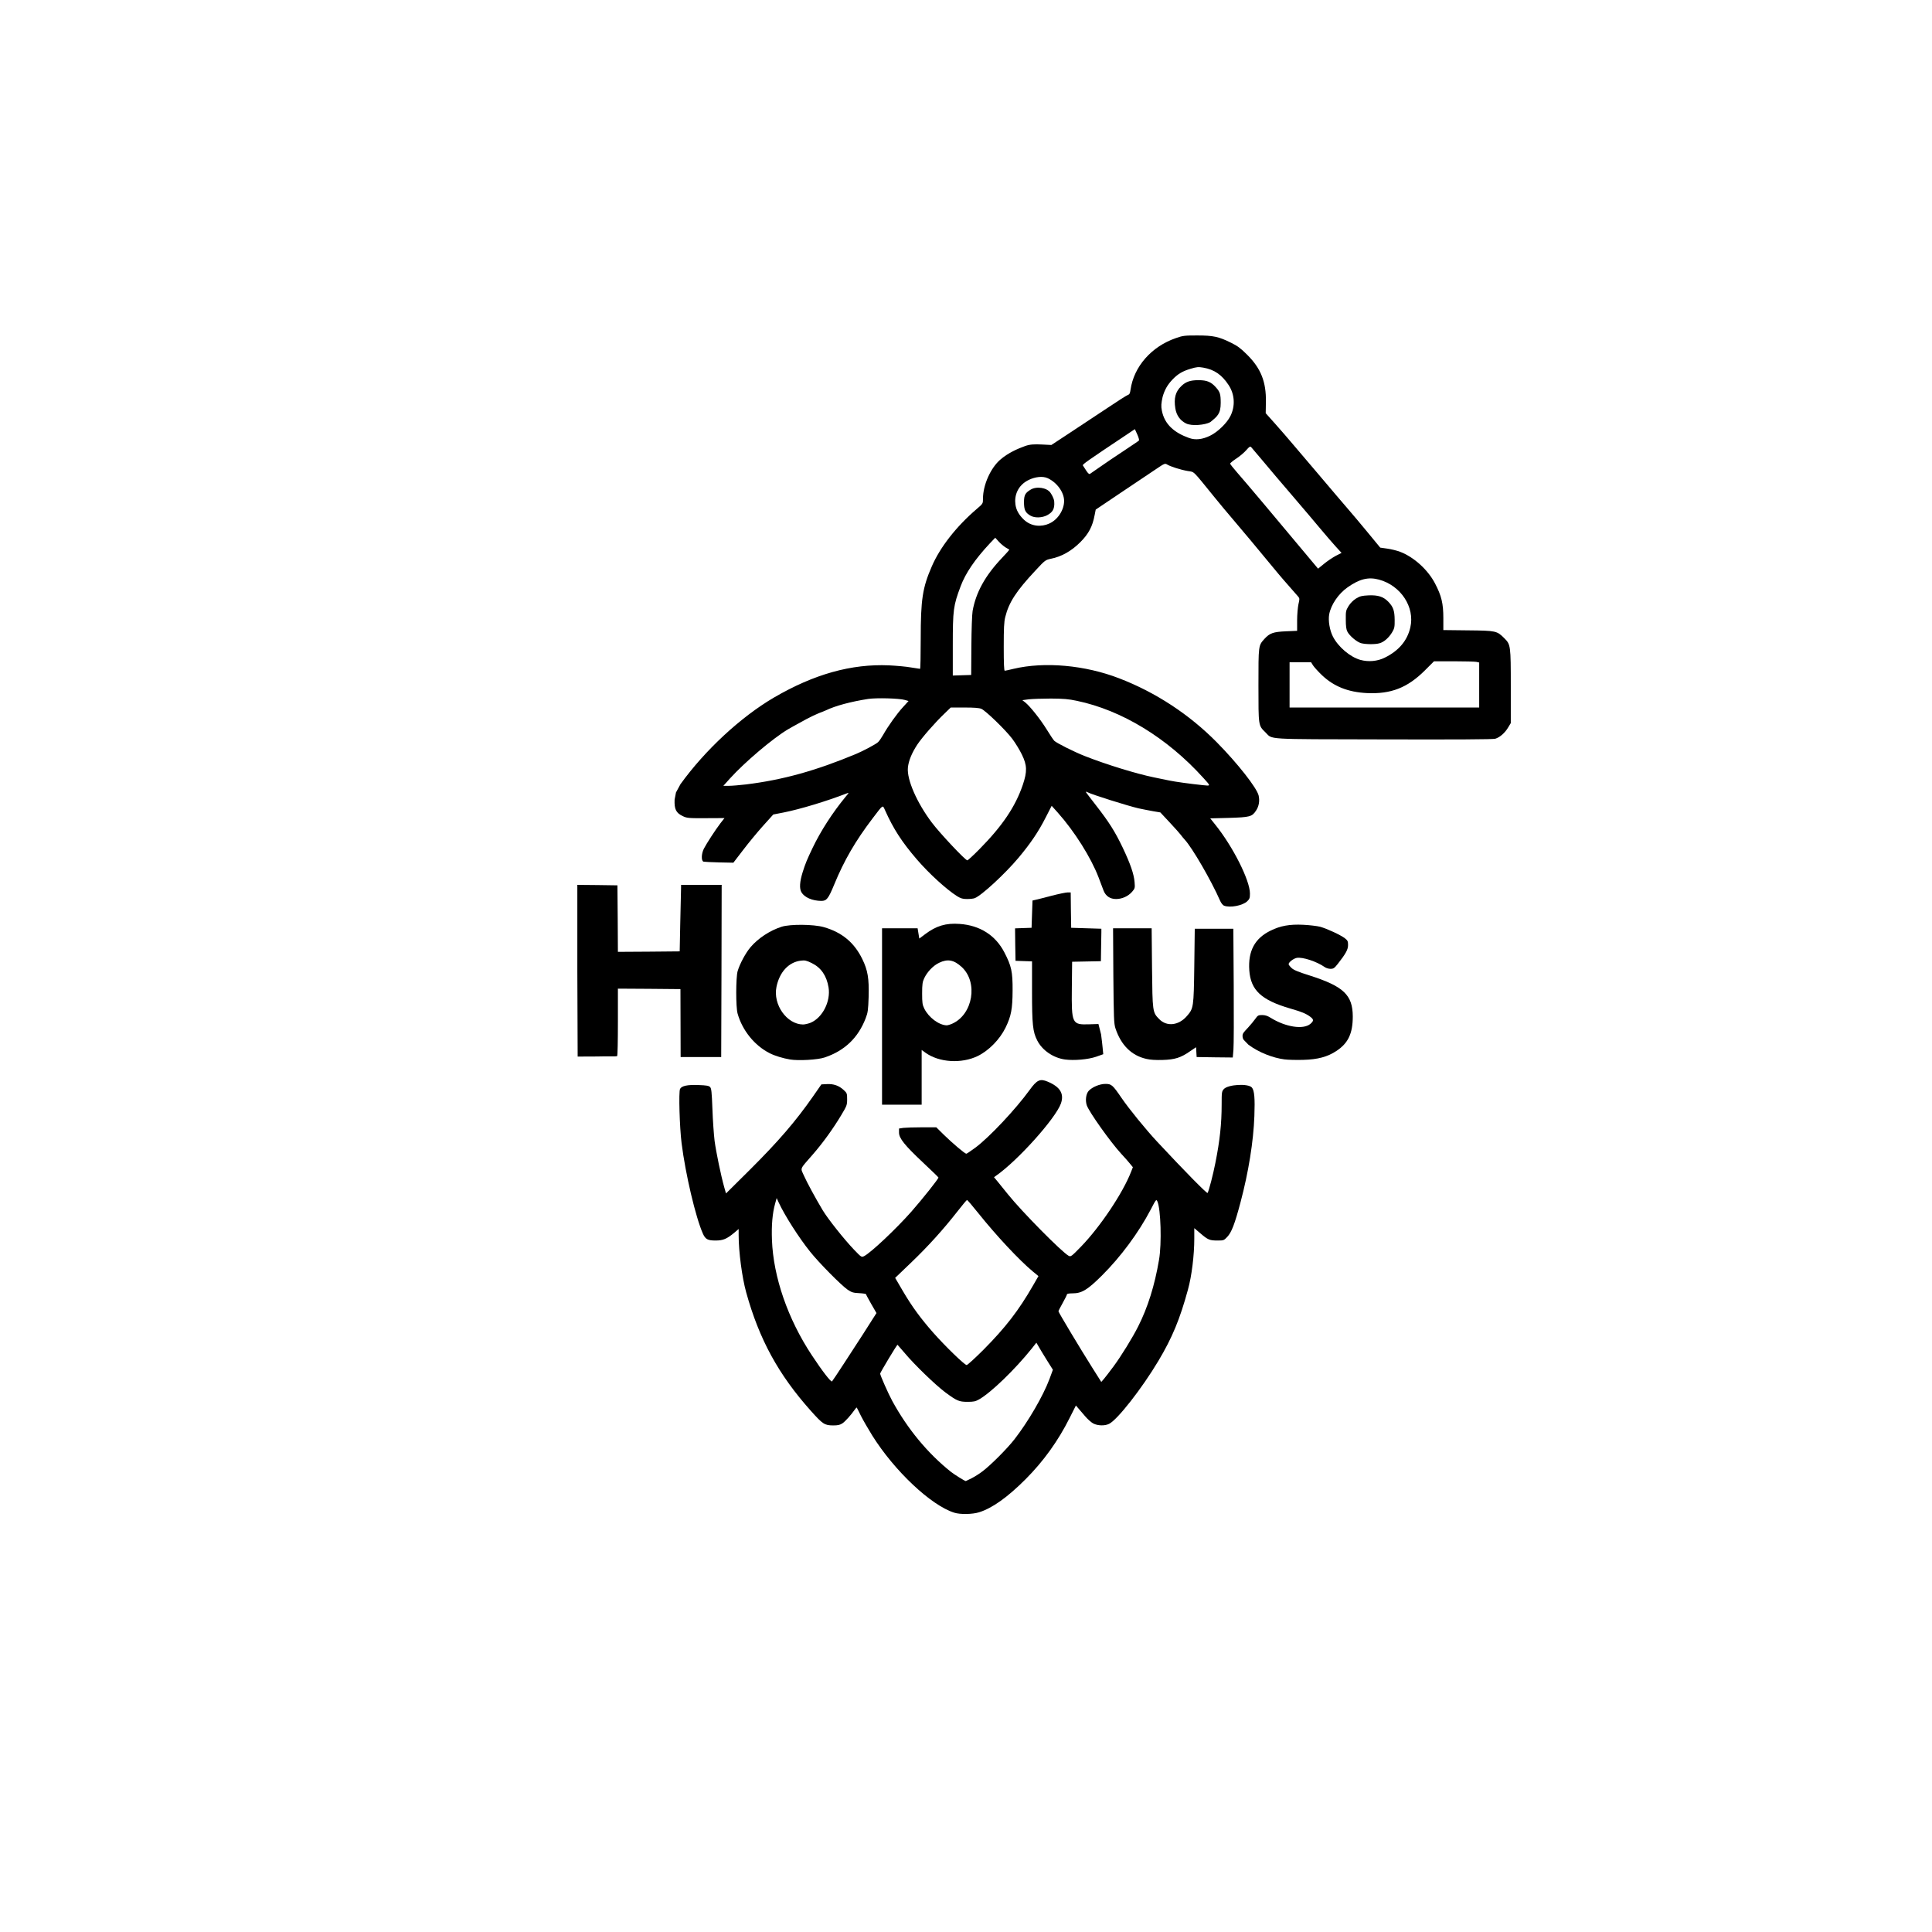 <?xml version="1.0" encoding="UTF-8" standalone="no"?>
<svg
   version="1.0"
   width="2048px"
   height="2048px"
   viewBox="0 0 2048 2048"
   preserveAspectRatio="xMidYMid meet"
   id="svg31"
   xmlns="http://www.w3.org/2000/svg"
   xmlns:svg="http://www.w3.org/2000/svg">
  <defs
     id="defs31" />
  <g
     fill="#000000"
     id="g12">
    <path
       d="M1011.5 1603.5 c-24.7 -7.8 -63.5 -44.4 -87 -82 -4.1 -6.6 -9.4 -15.8 -11.8 -20.5 -2.3 -4.7 -4.3 -8.7 -4.5 -8.9 -0.1 -0.3 -1 0.6 -1.9 1.9 -4.3 6.1 -10.2 12.7 -13.3 14.8 -2.6 1.7 -4.7 2.2 -9.9 2.2 -9.1 -0.1 -10.9 -1.3 -23.6 -15.5 -34.3 -38.4 -54.7 -75.7 -68.5 -125.5 -4.4 -15.9 -8 -42.9 -8 -60.8 l0 -6.4 -4.7 4 c-8 6.6 -11.8 8.2 -19.8 8.2 -8.3 0 -10.7 -1.3 -13.4 -7.3 -7.7 -17.3 -18.5 -63.2 -22.6 -96 -2.1 -16.8 -3.2 -54.6 -1.6 -57.4 1.7 -3.3 8 -4.6 19.8 -4.1 8 0.3 10.7 0.7 12 2.1 1.4 1.4 1.8 4.9 2.5 23.3 0.4 11.9 1.5 27.1 2.3 33.8 1.6 11.9 6.8 37.1 10.3 49.4 l1.8 6.3 25.5 -25.3 c30.1 -30 48.1 -50.9 66.5 -77.2 l9.1 -13.1 5.8 -0.3 c7.2 -0.4 12.8 1.6 17.8 6.2 3.5 3.2 3.7 3.7 3.7 9.8 0 6.2 -0.3 7 -6.3 17 -8.7 14.5 -19.4 29.3 -30.1 41.6 -14.3 16.4 -13.2 13.8 -9.4 22.4 3.3 7.4 11.9 23.3 19.9 36.7 5.6 9.3 22.7 30.8 33.1 41.7 8 8.3 8 8.3 10.9 6.9 7.3 -3.8 33.5 -28.5 49.9 -47 12.2 -13.9 29.2 -35.3 28.8 -36.3 -0.2 -0.5 -7.5 -7.5 -16.2 -15.7 -19.8 -18.6 -25.6 -25.9 -25.6 -31.9 l0 -4.3 4.6 -0.7 c2.6 -0.3 11.5 -0.6 19.8 -0.6 l15.1 0 8 7.9 c9.1 8.9 22.3 20.1 23.8 20.1 0.5 0 4.9 -2.9 9.6 -6.4 14.8 -11 42.7 -40.7 57.5 -61.1 7.8 -10.8 11.1 -12.3 19.2 -8.9 13.3 5.6 17.6 12.8 14 23.2 -5.6 15.7 -45.7 60.5 -68.7 76.5 l-2.2 1.6 3.9 4.7 c2.1 2.6 7.1 8.7 11 13.6 14.8 18.4 57 61.1 64.2 65 2.3 1.2 2.9 0.8 13.3 -9.9 20.2 -20.9 44 -56.4 52.8 -78.9 l2 -5.1 -3.2 -3.9 c-1.7 -2.1 -5.8 -6.8 -9.2 -10.4 -11.4 -12.4 -34.1 -44.3 -36.5 -51.4 -1.7 -5.3 -0.8 -12.1 2.1 -15.3 3.8 -4 11.6 -7.3 17.7 -7.3 6.4 0 7.6 1 17.1 14.9 8 11.7 25.6 33.3 37.7 46.3 28.7 30.8 53 55.5 53.5 54.4 1.4 -2.4 5.9 -19.8 8.2 -31.6 4.8 -23.9 6.7 -41.9 6.7 -62.1 0 -12.9 0.1 -14 2.3 -16.4 4.4 -5 26.1 -6.2 29.8 -1.6 2.6 3.1 3.3 11.4 2.6 30.1 -1 27.2 -6.2 59.5 -14.7 91.5 -6.1 23 -9.5 31.9 -14.1 36.7 -3.5 3.7 -3.8 3.8 -10.2 3.8 -8.4 0 -10.2 -0.7 -18.1 -7.5 l-6.6 -5.6 0 11 c0 17.5 -2.7 39.7 -6.7 54.1 -8.5 31.2 -16.6 50.9 -31.3 75.5 -17.4 29.2 -43.6 62.7 -52.4 66.9 -4.6 2.2 -11.8 2 -16.6 -0.4 -2.1 -1.1 -6 -4.5 -8.7 -7.7 -2.6 -3.1 -5.9 -6.9 -7.3 -8.5 l-2.5 -2.9 -6.7 13.3 c-12 24 -27.7 45.9 -46.7 64.9 -19.2 19.2 -35.4 30.7 -49.3 35 -7 2.2 -20.1 2.4 -26.3 0.4z m18.3 -36.4 c3.1 -1.6 8.5 -4.9 11.8 -7.5 8.5 -6.4 26 -23.9 33.7 -33.8 14.7 -18.9 30.5 -46.1 37.2 -64 l3.6 -9.8 -6.4 -10.2 c-3.5 -5.7 -7.5 -12.1 -8.7 -14.4 l-2.4 -4.1 -4.8 6.1 c-17.8 22.2 -43.1 46.7 -55.9 54 -3.9 2.2 -5.8 2.6 -12.3 2.6 -9 0 -11.3 -1 -23.6 -10.1 -10.3 -7.7 -32.5 -29.1 -42.8 -41.4 -4.2 -4.9 -7.7 -9 -7.8 -9 -0.7 0 -18.4 29.5 -18.4 30.6 0 1.7 8.7 21.4 12.8 28.9 16.2 29.7 37.6 55.6 62.2 75.2 3.7 2.9 14.7 9.8 15.8 9.8 0.1 0 2.8 -1.3 6 -2.9z m-134.6 -122.6 c6.8 -10.4 15.7 -24.2 19.8 -30.5 4 -6.3 8.8 -13.9 10.7 -16.8 l3.4 -5.3 -5.6 -9.7 c-3 -5.3 -5.5 -9.9 -5.5 -10.3 0 -0.4 -3.3 -0.9 -7.2 -1.1 -6.3 -0.3 -8 -0.8 -12.3 -3.7 -6.7 -4.6 -30.2 -28.3 -39.6 -40.1 -11.8 -14.6 -27.1 -38.6 -33.4 -52.2 l-2.2 -4.8 -1.6 5.7 c-2.9 10.4 -4 23.1 -3.4 38.8 1.5 39.2 16.8 83.6 42.2 122 11.2 17 20.5 29 21.5 27.8 0.4 -0.4 6.4 -9.3 13.2 -19.8z m285.3 3.8 c7.8 -10.5 20.2 -30.6 26 -42.2 10.2 -20.2 17.5 -43.4 22.1 -70.6 3 -17.2 1.9 -53.8 -1.7 -61.9 -1.2 -2.6 -1.4 -2.4 -7.1 8.6 -12.9 24.6 -31.7 50 -51.8 70 -15.2 15.1 -21.3 18.8 -31 18.8 -3.7 0 -6 0.4 -6 1.1 0 0.6 -2 4.7 -4.5 9.1 -2.5 4.4 -4.5 8.4 -4.5 8.8 0 1.1 23.6 40.4 35.8 59.7 l9.6 15.2 2.8 -3.2 c1.5 -1.8 6.2 -7.8 10.3 -13.4z m-138 -17.5 c23.5 -23.7 37.3 -41.6 52.6 -68.2 l5.7 -9.9 -6.1 -5 c-14.4 -12 -38.5 -37.8 -57.4 -61.4 -6.3 -7.9 -11.8 -14.3 -12.2 -14.3 -0.4 0 -5 5.5 -10.3 12.3 -14.7 18.8 -30.8 36.7 -49.2 54.3 l-16.7 16 8.2 14 c9.7 16.5 18.8 28.9 32 43.9 12.6 14.3 33.4 34.5 35.6 34.5 0.9 0 8.9 -7.3 17.8 -16.2z"
       id="path1" />
    <path
       d="M935 1077.5 l0 -93.5 18.8 0 18.9 0 0.9 5.5 0.9 5.4 6 -4.5 c11.9 -9 22.2 -12.1 36.8 -11 21.4 1.5 38 12 47.4 30.2 7.5 14.5 8.8 20.4 8.7 40.4 -0.1 19.6 -1.5 27.1 -7.5 39.4 -6.1 12.4 -17.6 24.2 -29.4 30 -17.3 8.4 -41.1 6.9 -55.5 -3.5 l-4 -2.9 0 29 0 29 -21 0 -21 0 0 -93.5z m74.5 7.6 c21.9 -9.9 27.5 -43.8 10 -60 -8.3 -7.6 -14.9 -8.9 -24 -4.5 -6.2 2.9 -12.7 9.7 -15.8 16.4 -1.8 3.7 -2.2 6.5 -2.2 16 0 10 0.3 12.1 2.3 16.2 4.7 9.4 15.4 17.4 23.7 17.7 1.1 0 3.8 -0.8 6 -1.8z"
       id="path2" />
    <path
       d="M837.5 1123.1 c-7.3 -1.2 -16.2 -3.9 -21.5 -6.6 -16.1 -8.1 -29.1 -24.2 -34.1 -42 -2 -7 -1.9 -38.1 0 -45 2.3 -7.8 8.6 -19.6 13.9 -25.7 8 -9.3 20.3 -17.4 32.7 -21.4 9.1 -2.9 34 -2.7 44.8 0.4 19.2 5.5 32.2 16.3 40.7 33.7 5.9 12 7.3 20.7 6.8 40 -0.5 14.3 -0.8 16.8 -3.2 23 -8 20.7 -22.3 34.4 -43.6 41.5 -7.2 2.4 -27.3 3.6 -36.5 2.1z m21.9 -39 c12.6 -5.4 21.3 -22.7 18.9 -37.4 -2.1 -12.5 -7.9 -20.9 -17.8 -25.8 -5.6 -2.7 -7.2 -3.1 -11.4 -2.6 -13 1.5 -22.8 12.1 -26 27.8 -3.9 18.7 10.9 39.7 28.1 39.9 2 0 5.7 -0.9 8.2 -1.9z"
       id="path3" />
    <path
       d="m 1128.9,1123.1 c -12.4,-1.7 -24.2,-9.8 -29.4,-20.2 -4.7,-9.1 -5.5,-17 -5.5,-51.9 v -31.9 l -8.7,-0.3 -8.8,-0.3 -0.3,-17.2 -0.2,-17.2 8.7,-0.3 8.8,-0.3 0.5,-14.5 0.5,-14.4 3,-0.7 c 1.7,-0.3 9.3,-2.3 17,-4.3 7.7,-2 15.5,-3.6 17.2,-3.6 h 3.3 l 0.2,18.8 0.3,18.7 16,0.5 16,0.5 v 3.8 c -0.1,2 -0.2,9.8 -0.3,17.2 l -0.2,13.4 -15.2,0.3 -15.3,0.3 -0.3,27.5 c -0.4,38.4 0.1,39.4 18.5,38.8 l 9.7,-0.3 2.8,11 c 0.933,6.796 1.261,10.794 1.641,14.177 l 0.659,6.823 -7.6,2.7 c -8.5,2.9 -23.2,4.2 -33,2.9 z"
       id="path4" />
    <path
       d="M1215.3 1122.5 c-15.8 -3.5 -27 -14.6 -32.9 -32.5 -1.6 -5 -1.8 -10.5 -2.2 -55.7 l-0.3 -50.3 20.5 0 20.4 0 0.4 41.8 c0.5 46.7 0.5 47.3 7.6 54.5 8.1 8.3 20.8 6.8 29.5 -3.4 6.9 -8 7.1 -8.9 7.7 -52.9 l0.5 -39.5 20.5 0 20.4 0 0.4 60 c0.2 33 0.1 63.7 -0.3 68.3 l-0.7 8.2 -19.1 -0.2 -19.2 -0.3 -0.3 -5.2 -0.3 -5.2 -6.4 4.3 c-9.9 6.9 -16.1 8.8 -29 9.2 -7.1 0.2 -13.2 -0.1 -17.2 -1.1z"
       id="path5" />
    <path
       d="m 1361.6,1123 c -12.4,-1.6 -27.214,-7.368 -38.214,-15.568 -4.577,-4.994 -5.833,-4.92 -6.2,-8.6 -0.347,-3.483 1.514,-4.832 5.814,-9.532 2.7,-2.9 6.2,-7.2 7.7,-9.3 2.5,-3.6 3.2,-4 7.2,-4 3.1,0 5.8,0.8 9.2,3 15.9,9.8 34.5,12.6 41.9,6.4 3.8,-3.3 3.8,-4.7 -0.2,-7.7 -4.7,-3.4 -8.9,-5.1 -21.3,-8.7 -30.5,-8.9 -41.7,-19.4 -43.2,-40.4 -1.4,-20.5 5.8,-34 22.8,-42.2 10.2,-5 20,-6.8 34.3,-6.1 6.6,0.3 14.8,1.3 18,2.1 7.4,2.1 21.3,8.5 26.1,12.1 3.1,2.4 3.5,3.3 3.5,7.3 0,4.8 -2.5,9.3 -11,20.1 -3.5,4.4 -4.5,5.1 -7.6,5.1 -2,0 -4.8,-0.8 -6.2,-1.9 -8.5,-5.9 -23.4,-10.8 -29.6,-9.7 -3.5,0.7 -8.6,4.6 -8.6,6.7 0,0.6 1.4,2.4 3.1,4 2.3,2.2 7.2,4.2 19.3,8 35.9,11.5 45.5,20.6 45.6,43.4 0,17.9 -4.8,28.2 -17.1,36.4 -9.6,6.4 -19.9,9.2 -35.4,9.6 -7.1,0.2 -16.1,0 -19.9,-0.5 z"
       id="path6" />
    <path
       d="M 612,1029.6 V 938 l 21.3,0.2 21.2,0.3 0.3,35.3 0.2,35.2 32.8,-0.2 32.7,-0.3 0.6,-30 c 0.3,-16.5 0.7,-32.4 0.8,-35.2 L 722,938 h 21.5 21.5 l -0.2,91.3 -0.3,91.2 H 743 721.5 l -0.1,-36 -0.1,-36 -33.1,-0.3 -33.2,-0.2 v 35.4 c 0,19.5 -0.3,35.7 -0.8,36 0.007,0.81 -9.964,0.122 -21.364,0.522 l -20.497,0.089 z"
       id="path7" />
    <path
       d="m 1297.4,960 c -1.2,-0.5 -3,-2.8 -4,-5.1 -9.5,-21.7 -29.6,-56.3 -37.6,-64.9 -1.3,-1.4 -3.1,-3.6 -4.1,-5 -0.9,-1.3 -6.2,-7.2 -11.7,-13.1 l -10,-10.7 -7.2,-1.2 c -4,-0.7 -11.1,-2.1 -15.8,-3.1 -11.3,-2.6 -49.5,-14.6 -54.2,-17.1 -1,-0.5 -1.8,-0.7 -1.8,-0.4 0,0.3 4.8,6.7 10.8,14.3 14,18 20.1,27.7 28.3,44.8 8.2,17.3 11.9,28 12.6,36.6 0.5,6.3 0.4,6.7 -2.8,10.4 -4.1,4.6 -10.5,7.5 -16.8,7.5 -6.4,0 -11,-3.1 -13.3,-9 -0.9,-2.5 -3.3,-8.8 -5.3,-14 -8.1,-21.1 -25.4,-48.6 -43.3,-68.7 l -6.4,-7.1 -6.2,12.1 c -7.8,15.4 -16.1,27.6 -28.7,42.7 -14.4,17.2 -39.5,40.4 -46.7,43.1 -1.3,0.5 -4.9,0.9 -8.1,0.9 -4.7,0 -6.6,-0.6 -10.7,-3.1 C 1003,942.6 984.8,926 971.9,911 956,892.5 947.1,878.8 938.1,858.7 c -2.6,-5.6 -1.6,-6.3 -13.1,8.8 -18.2,23.9 -30.2,44.6 -40.6,69.9 -6.3,15.3 -8.1,17.6 -13.8,17.6 -9.5,-0.1 -17.8,-3.7 -21,-9.1 -2.4,-4 -1.9,-11.3 1.3,-21.5 2.9,-9.2 4.5,-13 10.4,-25.4 8.6,-18 21.1,-37.4 35,-54.3 3.9,-4.7 3.9,-4.7 1.1,-3.6 -20.8,8.1 -49.3,16.7 -66.4,20.1 l -11.3,2.2 -10.9,12.1 c -6,6.7 -15.5,18.2 -21.1,25.6 l -10.3,13.4 -14.9,-0.3 c -8.3,-0.2 -15.8,-0.6 -16.7,-0.8 -2.6,-0.8 -2.4,-8.3 0.3,-13.7 2.9,-5.6 12.1,-19.8 17.5,-26.9 l 4.4,-5.6 -19.8,0.1 c -18.6,0.1 -20.1,-0.1 -24.5,-2.2 -7.1,-3.4 -9,-7.3 -8.6,-17.4 l 1.455,-7.628 L 721.3,831.3 c 26.1,-36.2 63.9,-71.2 99,-91.8 42.7,-24.9 82.1,-35.9 122.1,-34.2 7.7,0.4 18.2,1.3 23.1,2.2 5,0.8 9.3,1.5 9.8,1.5 0.4,0 0.7,-14.3 0.7,-31.7 0,-42 1.9,-54.2 11.7,-76.8 8.8,-20.4 26,-42.4 47.6,-60.9 6.7,-5.7 6.7,-5.8 6.7,-10.9 0,-15.2 8.499,-32.841 18.099,-41.241 8.7,-7.6 19.031,-11.895 26.431,-14.595 5.3,-1.9 9.871,-2.064 18.171,-1.664 l 9.8,0.5 19,-12.5 c 10.5,-6.9 28.3,-18.7 39.6,-26.2 11.3,-7.6 21.5,-14.1 22.6,-14.4 1.6,-0.5 2.2,-1.8 2.7,-5.4 3.5,-24.6 22.2,-45.9 48.1,-54.8 7.3,-2.6 9.3,-2.8 22.5,-2.8 16.9,0 22.8,1.2 35.9,7.7 6.8,3.3 10.3,5.9 17.1,12.7 14.6,14.5 20.3,28.8 19.9,50.2 l -0.2,11.8 10.1,11.3 c 5.6,6.3 14.3,16.3 19.4,22.4 5.1,6 15.4,18.1 22.8,26.8 7.4,8.7 17.5,20.6 22.4,26.4 4.9,5.8 11.3,13.3 14.2,16.6 2.9,3.3 11.4,13.4 18.9,22.5 l 13.6,16.5 7.7,1.1 c 4.2,0.6 10.2,2.1 13.3,3.3 14.7,5.6 29.5,19 37.1,33.6 6.9,13.2 8.8,21.3 8.8,36.7 v 12.7 l 26.3,0.3 c 29.6,0.3 30.5,0.5 38.4,8.4 6.7,6.7 6.8,7.8 6.8,51.4 v 38.5 l -2.9,4.8 c -3.4,5.7 -8.8,10.4 -13.6,11.8 -2.3,0.7 -42.4,0.9 -118.5,0.7 -128.8,-0.3 -116.9,0.4 -125.2,-7.6 -7.4,-7.2 -7.3,-6.4 -7.3,-49.6 0,-42.7 -0.1,-42.2 6.4,-49.4 5.6,-6.1 9.3,-7.4 22.8,-8 l 11.8,-0.5 v -11.1 c 0,-6.1 0.7,-13.8 1.4,-17.1 1.3,-5.4 1.3,-6.2 -0.2,-8 -0.9,-1.1 -5.1,-5.8 -9.2,-10.5 -4.2,-4.7 -9.6,-11 -12.1,-14 -19.8,-24 -40.8,-49.2 -48.4,-58 -5,-5.8 -13.5,-16 -19,-22.8 -24.1,-29.6 -20.9,-26.6 -28.4,-27.9 -7.7,-1.3 -18.5,-4.8 -21.9,-6.9 -2.2,-1.4 -2.8,-1.2 -11.5,4.7 -5.1,3.4 -21.6,14.5 -36.7,24.6 l -27.5,18.5 -1.1,5.6 c -2.3,12.4 -6.4,20.1 -15.3,29 -9.3,9.3 -19.9,15.3 -31.1,17.5 -5.9,1.3 -6.2,1.5 -16.5,12.6 -20.4,21.8 -28.1,33.8 -31.9,49.2 -1.3,5.1 -1.6,11.9 -1.6,31.7 0,17.3 0.3,25.2 1.1,25.2 0.6,0 4.7,-0.9 9.2,-2 32.9,-7.8 75.8,-4 112.2,10.1 38.5,14.8 74.2,38.2 103.3,67.7 22.2,22.5 42.5,48.4 44.4,56.5 1.3,5.6 0.3,11.4 -2.7,15.9 -4.3,6.6 -6.5,7.1 -28.8,7.8 l -19.8,0.5 5.2,6.5 c 18.8,23.3 36.9,59.2 36.9,73.2 0,4.7 -0.4,5.8 -2.9,8.2 -4.8,4.6 -18.4,7.2 -24.7,4.6 z m -259.3,-59.7 c 24.4,-24.7 38.2,-45.1 46.1,-68.3 4.8,-14.2 4.6,-20.8 -1,-32.2 -2.3,-4.8 -6.9,-12.3 -10.2,-16.7 -7.1,-9.4 -28.1,-29.7 -32.7,-31.7 -2.3,-1 -7.7,-1.4 -17.9,-1.4 h -14.6 l -6.5,6.3 c -9.9,9.4 -23.9,25.4 -29,33.1 -5.8,8.9 -9.2,17.1 -9.9,24.4 -1.2,12.6 9.5,37.1 25.4,58.2 8.7,11.5 35.5,40 37.6,40 0.6,0 6.4,-5.3 12.7,-11.7 z M 791,831.5 c 38.8,-4.8 73.5,-14.4 116.5,-32.3 7.4,-3.1 21,-10.3 23.3,-12.5 1.2,-1.1 3.6,-4.6 5.3,-7.6 5.3,-9.4 14.7,-22.6 21,-29.4 l 6,-6.6 -3.8,-1.1 c -6.3,-1.8 -30.2,-2.4 -39,-1.1 -18.5,2.9 -34.9,7.3 -44.8,12.1 -1.1,0.5 -4.5,1.9 -7.5,3 -3,1.2 -8.9,4 -13,6.2 -15,8.2 -16.6,9.1 -20,11.1 -16,9.6 -45.4,34.5 -61.1,51.8 l -7.1,7.9 h 5.9 c 3.2,0 11.5,-0.7 18.3,-1.5 z m 484.3,-7.2 c -38.2,-42.2 -86.3,-71.5 -133.8,-81.4 -8.8,-1.9 -14.2,-2.3 -27.5,-2.4 -9.1,0 -19.6,0.4 -23.4,0.8 l -6.9,0.9 3.1,2.4 c 5,4 15.9,17.6 22.7,28.6 3.5,5.7 7.1,11.1 8.1,12.1 2.5,2.4 21,11.7 32.2,16.1 23.1,9.1 54.7,18.8 73.2,22.6 5.2,1.1 12.7,2.6 16.5,3.4 6,1.3 23,3.6 35.5,4.9 8.8,0.9 8.7,1.3 0.3,-8 z M 1568,726.1 v -23.8 l -3.1,-0.7 c -1.7,-0.3 -12.5,-0.6 -24,-0.6 h -20.8 l -9.8,9.8 c -18.4,18.3 -35.9,25.1 -61.3,23.9 -20,-1 -35,-7 -47.6,-18.9 -4.1,-3.9 -8.3,-8.6 -9.5,-10.4 l -2.1,-3.4 h -11.4 -11.4 v 24 24 h 100.5 100.5 z m -538.3,-41.4 c 0.1,-16.9 0.7,-33.6 1.3,-37 3.5,-19.7 13.3,-37.4 30.8,-55.9 4.7,-4.9 8.3,-9 8.1,-9.2 -0.2,-0.1 -2,-1.2 -4.1,-2.4 -2,-1.3 -5.2,-4 -7.2,-6.2 l -3.6,-4 -5.9,6.2 c -15.6,16.7 -25.6,31.4 -30.8,45.3 -7.7,20.5 -8.3,24.8 -8.3,62.8 v 31.8 l 9.8,-0.3 9.7,-0.3 z m 438.3,12.4 c 14.8,-7.3 23.8,-18 27,-32 5,-21.5 -10.1,-44.5 -33.3,-50.7 -11.2,-3 -20.6,-0.7 -33.2,8.2 -9.7,6.8 -17.6,18.4 -19.5,28.6 -1.2,6.5 0.5,16.9 3.9,23.5 5.5,10.9 18.3,21.8 29.1,24.8 8.7,2.4 18.2,1.5 26,-2.4 z m -52,-107.9 6.1,-3.1 -6.2,-6.8 c -3.4,-3.7 -10.5,-12 -15.8,-18.3 -5.2,-6.3 -18.8,-22.3 -30.1,-35.5 -11.3,-13.2 -25.5,-29.8 -31.4,-37 -6,-7.1 -11.5,-13.6 -12.2,-14.4 -1.1,-1.3 -1.9,-0.8 -5.4,3.2 -2.3,2.6 -7,6.6 -10.6,8.9 -3.5,2.3 -6.4,4.7 -6.4,5.3 0,0.5 3.4,4.8 7.5,9.5 7.2,8.1 41.9,49.3 71.8,85.2 l 13.9,16.6 6.4,-5.2 c 3.5,-2.9 9.1,-6.6 12.4,-8.4 z M 1112.278,554.965 C 1121.678,550.765 1128,540.2 1128,531 c 0,-9.1 -7.6,-19.6 -17.4,-24.1 -5.5,-2.5 -13.398,-1.315 -19.798,1.685 -12.2,5.8 -15.702,17.015 -14.402,26.115 0.8,5.9 3.6,11 8.8,16 8.1,7.8 19.078,7.965 27.078,4.265 z M 1166,495 c 5.2,-3.7 16.5,-11.3 25,-16.9 8.5,-5.7 15.9,-10.6 16.3,-11.1 0.5,-0.4 -0.3,-3.3 -1.7,-6.4 l -2.6,-5.7 -7.3,4.9 c -43.8,29.2 -48.6,32.6 -47.8,33.6 0.4,0.6 2,3 3.5,5.4 1.7,2.7 3.1,4 3.9,3.6 0.7,-0.4 5.5,-3.8 10.7,-7.4 z m 116.9,-33.2 c 8,-3.9 17.8,-13.4 21.5,-21 5.2,-10.6 4.4,-22.9 -2,-32.6 -7.2,-11 -15.3,-16.5 -26.9,-18.5 -5.3,-0.9 -7,-0.7 -13.4,1.2 -8.7,2.6 -13.5,5.5 -19.1,11.3 -5.4,5.6 -8.5,11.1 -10.6,18.6 -1.4,6.592 -1.771,9.713 -0.771,14.513 2.9,14.8 13.471,23.487 28.871,28.987 6.7,2.4 14.1,1.6 22.4,-2.5 z"
       id="path9" />
    <path
       d="M1442.8 681.8 c-4.4 -1.2 -12.2 -7.7 -14.5 -12.2 -1.2 -2.2 -1.7 -5.8 -1.7 -12.7 -0.1 -8.9 0.1 -9.8 2.9 -14.4 1.9 -3.1 4.9 -6.1 7.9 -8 4.3 -2.6 6.1 -3 13.3 -3.4 10.2 -0.4 15.7 1.4 20.9 6.7 5.3 5.5 6.7 9.5 6.8 19.2 0.1 7.5 -0.2 9 -2.6 13.1 -3.5 5.9 -8.7 10.5 -13.5 11.8 -4.6 1.3 -14.5 1.2 -19.5 -0.1z"
       id="path10" />
    <path
       d="m 1092.057,546.464 c -5.3,-3.2 -6.5,-5.9 -6.6,-14.1 0,-7.9 1.643,-9.964 6.943,-13.264 6.4,-4 17.601,-2.064 21.101,3.236 0.8,1.2 3.599,5.364 3.999,9.164 0.7,8.3 -1.914,11.615 -7.414,14.615 -5,2.7 -13.129,3.35 -18.029,0.35 z"
       id="path11" />
    <path
       d="m 1257.3,448.9 c -6.3,-3.1 -10.2,-8.6 -11.4,-16 -1.7,-10.7 0.1,-17.7 6.3,-23.6 4.8,-4.7 9.6,-6.3 18.3,-6.3 8.9,0 13.4,1.9 18.4,7.6 4.4,4.9 5.1,7.2 5.1,16.5 0,11.7 -3.578,14.258 -11.143,20.443 -5.6,3 -19.557,4.357 -25.557,1.357 z"
       id="path12" />
  </g>
</svg>
